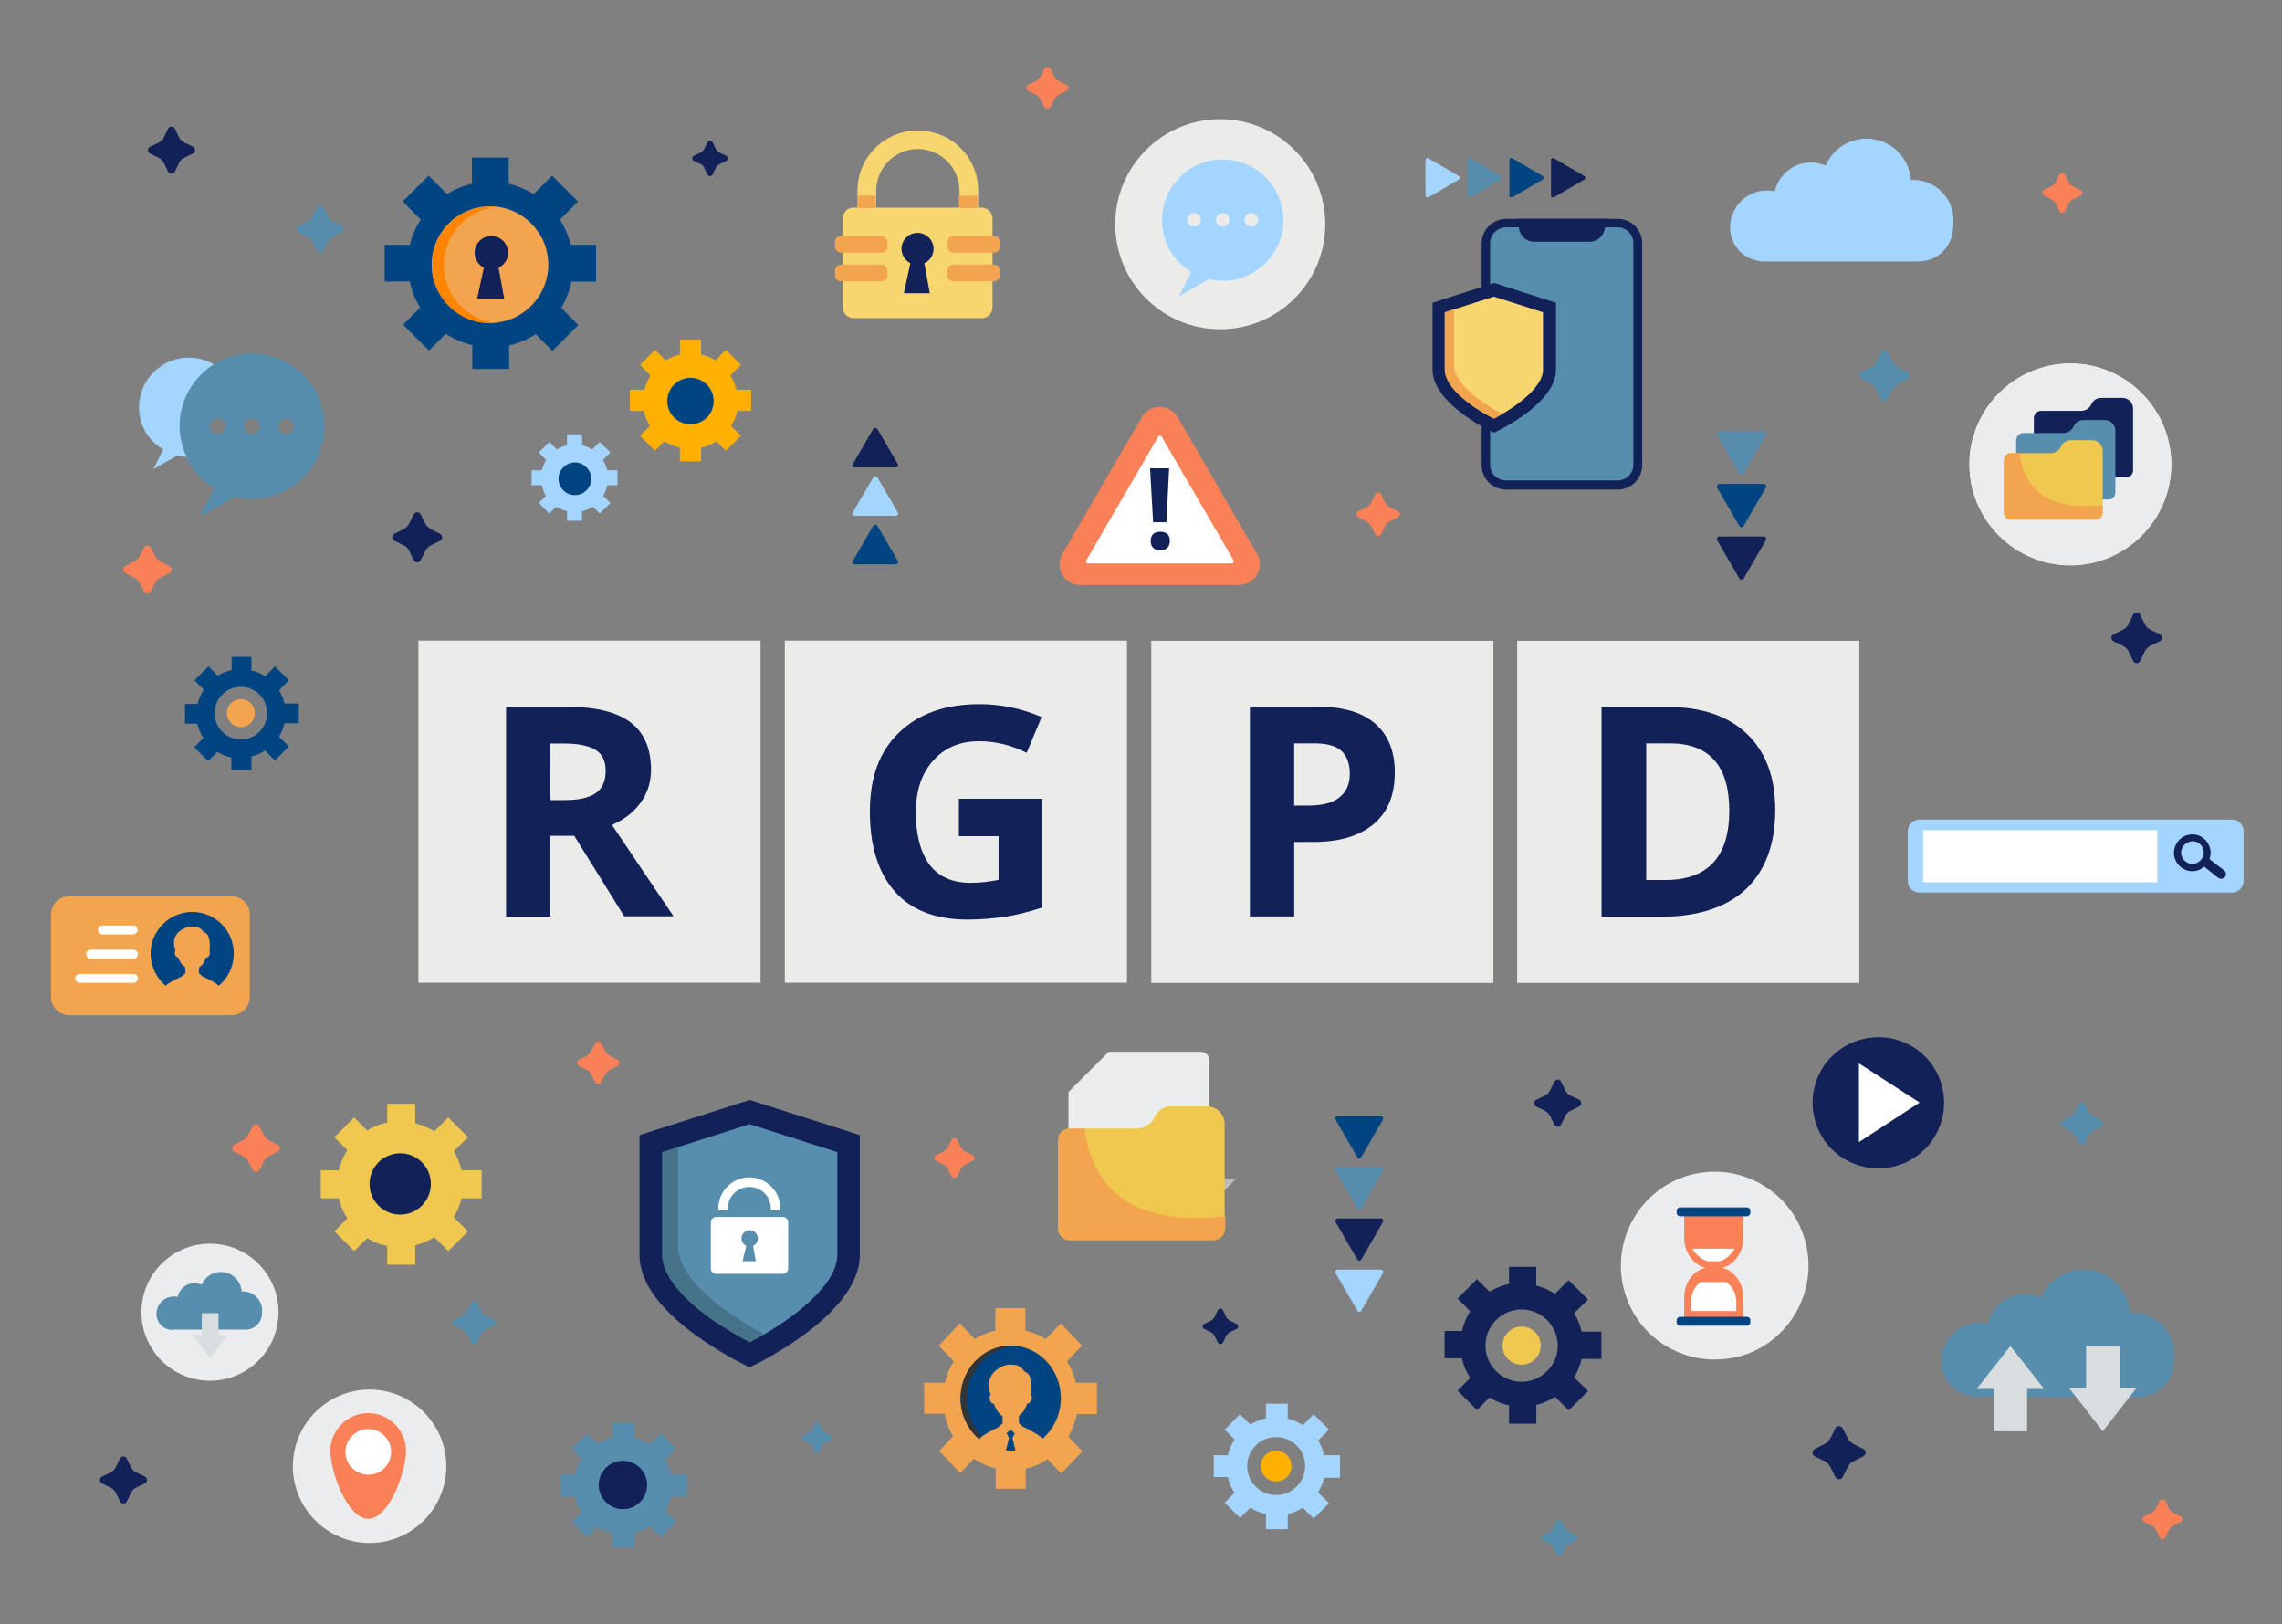 <?xml version="1.0" encoding="UTF-8"?>
<svg id="Calque_1" data-name="Calque 1" xmlns="http://www.w3.org/2000/svg" viewBox="0 0 1431.01 1018.52">
  <rect x="0" y="0" width="1431.01" height="1018.52" fill="#808080" stroke="none"/>
  <defs>
    <style>
      .cls-1 {
        isolation: isolate;
        opacity: .2;
      }

      .cls-1, .cls-2, .cls-3, .cls-4, .cls-5, .cls-6, .cls-7, .cls-8, .cls-9, .cls-10, .cls-11, .cls-12, .cls-13, .cls-14, .cls-15, .cls-16, .cls-17 {
        stroke-width: 0px;
      }

      .cls-2 {
        fill: #f98057;
      }

      .cls-3 {
        fill: #f8d66f;
      }

      .cls-4 {
        fill: #588ead;
      }

      .cls-5 {
        fill: #122259;
      }

      .cls-6 {
        fill: #d8dde0;
      }

      .cls-7 {
        fill: #bcbcbc;
      }

      .cls-8 {
        fill: #a4d5ff;
      }

      .cls-9 {
        fill: #333435;
      }

      .cls-10 {
        fill: #ff8500;
      }

      .cls-11 {
        fill: #f2a54e;
      }

      .cls-12 {
        fill: #ffb000;
      }

      .cls-13 {
        fill: #fff;
      }

      .cls-14 {
        fill: #ebeced;
      }

      .cls-15 {
        fill: #ebebe9;
      }

      .cls-16 {
        fill: #f1c84f;
      }

      .cls-17 {
        fill: #004582;
      }
    </style>
  </defs>
  <g>
    <path class="cls-5" d="M1215.72,707.81c-8.98,20.95-33.35,30.36-54.31,21.38-20.95-8.98-30.36-33.35-21.38-54.09,8.98-20.74,33.35-30.36,54.31-21.38,20.95,8.98,30.36,33.35,21.38,54.09h0Z"/>
    <polygon class="cls-13" points="1165.69 666.76 1165.69 716.15 1203.75 691.35 1165.69 666.76"/>
  </g>
  <g>
    <path class="cls-8" d="M1203.6,513.89h196.06c4.06,0,7.27,3.21,7.27,7.27v31.22c0,4.06-3.21,7.27-7.27,7.27h-196.06c-4.06,0-7.27-3.21-7.27-7.27v-31.22c0-4.06,3.42-7.27,7.27-7.27Z"/>
    <rect class="cls-13" x="1205.95" y="520.52" width="146.88" height="32.71"/>
    <path class="cls-5" d="M1394.95,545.96l-9.41-7.27c.64-1.71.86-3.63.64-5.35-.86-6.2-6.41-10.9-12.83-10.05s-10.69,6.63-10.05,12.83c.86,6.2,6.41,10.9,12.83,10.05,2.35-.21,4.49-1.28,5.99-2.78l8.98,7.06c1.28.86,2.99.64,4.06-.43,1.07-1.28.86-3.21-.21-4.06ZM1375.71,541.68c-3.85.43-7.48-2.35-7.91-6.2s2.35-7.27,6.2-7.91c3.85-.64,7.48,2.35,7.91,6.2s-2.35,7.27-6.2,7.91Z"/>
  </g>
  <g>
    <g>
      <path class="cls-5" d="M536.06,293.1h25.66c1.07,0,1.92-1.29,1.28-2.14l-12.83-22.02c-.64-.86-1.92-.85-2.57,0l-12.82,22.03c-.64.86,0,2.14,1.28,2.14h0Z"/>
      <path class="cls-8" d="M536.07,323.46h25.66c1.07,0,1.92-1.29,1.28-2.14l-12.83-22.02c-.64-.86-1.92-.85-2.57,0l-12.82,22.03c-.64,1.07,0,2.14,1.28,2.14h0Z"/>
      <path class="cls-17" d="M536.07,353.82h25.66c1.07,0,1.92-1.29,1.28-2.14l-12.83-22.02c-.64-.86-1.92-.85-2.57,0l-12.82,22.03c-.64,1.07,0,2.14,1.28,2.14h0Z"/>
    </g>
    <g>
      <path class="cls-5" d="M1078.28,336.37h27.79c1.28,0,1.92,1.28,1.28,2.34l-13.89,23.95c-.64,1.07-2.14,1.07-2.78,0l-13.9-23.94c-.43-.86.21-2.35,1.5-2.35Z"/>
      <path class="cls-17" d="M1078.27,303.44h27.79c1.28,0,1.92,1.28,1.28,2.34l-13.89,23.95c-.64,1.07-2.14,1.07-2.78,0l-13.9-23.94c-.43-.86.21-2.35,1.5-2.35Z"/>
      <path class="cls-4" d="M1078.26,270.52h27.79c1.28,0,1.92,1.28,1.28,2.34l-13.89,23.95c-.64,1.07-2.14,1.07-2.78,0l-13.9-23.94c-.43-.86.21-2.35,1.5-2.35Z"/>
    </g>
    <g>
      <path class="cls-8" d="M838.72,796.11h27.15c1.28,0,1.92,1.28,1.28,2.34l-13.46,23.31c-.64,1.07-2.14,1.07-2.57,0l-13.48-23.3c-.86-.86,0-2.35,1.07-2.35h0Z"/>
      <path class="cls-5" d="M838.71,764.04h27.15c1.28,0,1.92,1.28,1.28,2.34l-13.46,23.31c-.64,1.07-2.14,1.07-2.57,0l-13.48-23.3c-.86-1.07,0-2.35,1.07-2.35h0Z"/>
      <path class="cls-4" d="M838.7,731.97h27.15c1.28,0,1.92,1.28,1.28,2.34l-13.46,23.31c-.64,1.07-2.14,1.07-2.57,0l-13.48-23.3c-.86-1.07,0-2.35,1.07-2.35h0Z"/>
      <path class="cls-17" d="M838.69,699.9h27.15c1.28,0,1.92,1.28,1.28,2.34l-13.46,23.31c-.64,1.07-2.14,1.07-2.57,0l-13.48-23.3c-.86-1.07,0-2.35,1.07-2.35h0Z"/>
    </g>
    <g>
      <path class="cls-5" d="M972.6,100.36v22.24c0,1.07,1.08,1.5,1.93,1.07l19.03-11.12c.86-.43.85-1.71,0-2.14l-19.03-11.11c-.86-.64-1.92,0-1.92,1.07Z"/>
      <path class="cls-17" d="M946.51,100.36v22.24c0,1.07,1.08,1.5,1.93,1.07l19.03-11.12c.86-.43.85-1.71,0-2.14l-19.03-11.11c-.86-.64-1.92,0-1.92,1.07Z"/>
      <path class="cls-4" d="M920.22,100.37v22.24c0,1.07,1.08,1.5,1.93,1.07l19.03-11.12c.86-.43.85-1.71,0-2.14l-19.03-11.11c-.86-.64-1.92,0-1.92,1.07Z"/>
      <path class="cls-8" d="M893.92,100.38v22.24c0,1.07,1.08,1.5,1.93,1.07l19.03-11.12c.86-.43.85-1.71,0-2.14l-19.03-11.11c-.86-.64-1.92,0-1.92,1.07Z"/>
    </g>
  </g>
  <g>
    <path class="cls-4" d="M1239.72,875.64c-12.19,0-22.24-9.83-22.24-22.02v-.21c0-13.26,10.69-23.95,23.95-23.95,1.71,0,3.42.21,5.13.64,2.35-10.69,11.97-18.6,23.52-18.6,3.42,0,6.84.64,9.84,2.14,4.49-10.26,14.75-17.53,26.73-17.53,15.39,0,27.79,11.76,28.86,26.94h1.71c14.54,0,26.3,11.76,26.3,26.3,0,1.71-.21,4.06-.43,6.84-1.07,11.33-10.69,19.88-22.24,19.88l-101.13-.43h0Z"/>
    <polygon class="cls-6" points="1308.13 870.3 1308.13 844 1329.09 844 1329.09 870.3 1339.78 870.3 1318.61 897.45 1297.44 870.3 1308.13 870.3"/>
    <polygon class="cls-6" points="1271.15 870.94 1271.15 897.45 1250.19 897.45 1250.19 870.94 1239.5 870.94 1260.67 844 1281.84 870.94 1271.15 870.94"/>
  </g>
  <g>
    <path class="cls-11" d="M43.53,636.58h101.56c6.41,0,11.55-5.13,11.55-11.55v-51.53c0-6.41-5.13-11.55-11.55-11.55H43.53c-6.41,0-11.55,5.13-11.55,11.55v51.53c0,6.41,5.13,11.55,11.55,11.55Z"/>
    <g>
      <path class="cls-13" d="M64.27,585.91h19.24c1.5,0,2.78-1.28,2.78-2.78h0c0-1.5-1.28-2.78-2.78-2.78h-19.24c-1.5,0-2.78,1.28-2.78,2.78h0c.21,1.5,1.5,2.78,2.78,2.78Z"/>
      <path class="cls-13" d="M56.79,601.09h26.94c1.5,0,2.78-1.28,2.78-2.78h0c0-1.5-1.28-2.78-2.78-2.78h-26.94c-1.5,0-2.78,1.28-2.78,2.78h0c0,1.5,1.28,2.78,2.78,2.78Z"/>
      <path class="cls-13" d="M49.95,616.27h33.78c1.5,0,2.78-1.28,2.78-2.78h0c0-1.5-1.28-2.78-2.78-2.78h-33.78c-1.5,0-2.78,1.28-2.78,2.78h0c0,1.5,1.28,2.78,2.78,2.78Z"/>
    </g>
    <path class="cls-17" d="M94.42,597.89c0,8.12,3.85,15.61,9.62,20.31.21-.21.21-.43.43-.64,1.28-1.5,9.62-5.35,9.62-5.35h0l2.14-1.92v-3.63c-2.14-1.5-3.63-3.63-4.28-6.2h0c-.86,0-2.35-.86-2.35-3.21,0-.43.21-1.07.43-1.28-3.85-10.69,5.35-14.32,8.98-14.97,1.28-.21,2.99,0,4.28.21,3.21.86,4.7,3.42,4.7,3.42,4.28.86,3.63,9.62,3.42,11.55.21.21.21.64.21,1.07,0,2.35-1.5,3.21-2.35,3.21h-.21c-.64,2.57-2.14,4.7-4.28,6.2v3.63s2.14,1.92,2.14,1.92h0c.43.21,8.34,3.85,9.62,5.35.21.21.21.43.43.64,5.99-4.7,9.62-12.19,9.62-20.31,0-14.54-11.76-26.08-26.08-26.08-14.32,0-26.08,11.76-26.08,26.08h0Z"/>
  </g>
  <path class="cls-5" d="M401.05,711.74v75.26c0,21.59,21.17,40.84,40.2,53.66,14.97,10.26,28.22,16.46,28.86,16.68h0s69.06-31.86,69.06-70.34v-75.26s-69.06-22.02-69.06-22.02l-69.06,22.02h0Z"/>
  <path class="cls-4" d="M470.11,841.74c18.39-9.41,54.95-32.93,54.95-54.95v-64.36s-54.95-17.53-54.95-17.53l-54.95,17.53v64.36c0,12.4,11.97,27.58,33.57,42.33,8.55,5.56,16.46,10.05,21.38,12.61h0Z"/>
  <path class="cls-1" d="M425.21,719.23v62.64c0,12.4,11.97,27.58,33.57,42.33,8.12,5.56,15.61,9.84,20.53,12.4-3.42,2.14-6.63,3.85-9.41,5.35-4.92-2.57-12.83-6.84-21.38-12.61-21.59-14.75-33.57-29.93-33.57-42.33v-64.36s10.26-3.42,10.26-3.42h0Z"/>
  <g>
    <path class="cls-8" d="M793.86,958.83h13.68s0-9.41,0-9.41c3.42-.86,6.41-2.14,9.41-4.06l6.84,6.84,9.62-9.62-6.84-6.84c1.71-2.78,2.99-5.99,3.85-9.19h9.84s0-14.11,0-14.11h-9.84c-.86-3.2-2.14-6.41-3.85-9.19l6.84-6.84-9.62-9.62-6.84,6.84c-2.78-1.92-5.99-3.21-9.41-4.06v-9.41s-13.69,0-13.69,0v9.19c-3.42.64-6.84,2.14-9.83,3.85l-6.42-6.41-9.62,9.62,6.2,6.2c-1.92,2.99-3.42,6.41-4.27,9.84h-8.77s0,13.69,0,13.69h8.77c.86,3.63,2.14,6.84,4.28,9.83l-6.2,6.2,9.62,9.62,6.41-6.42c2.99,1.92,6.2,3.21,9.84,3.85v9.62h0ZM782.09,919.27c0-10.05,8.12-18.18,18.17-18.18,10.05,0,18.18,8.12,18.18,18.17,0,10.05-8.12,18.18-18.17,18.18-10.05,0-18.18-8.12-18.18-18.17Z"/>
    <path class="cls-12" d="M790.64,919.27c0-5.35,4.27-9.62,9.62-9.62s9.62,4.27,9.62,9.62c0,5.35-4.27,9.62-9.62,9.62s-9.62-4.27-9.62-9.62Z"/>
  </g>
  <g>
    <g>
      <path class="cls-3" d="M615.77,130.19h-80.6c-3.63,0-6.63,2.99-6.63,6.63v56.02c0,3.63,2.99,6.63,6.63,6.63h80.6c3.63,0,6.63-2.99,6.63-6.63v-56.02c-.21-3.63-2.99-6.63-6.63-6.63Z"/>
      <path class="cls-5" d="M565.31,156.06c0-5.56,4.49-10.05,10.05-10.05,5.56,0,10.05,4.49,10.05,10.05,0,4.06-2.35,7.48-5.77,8.98l3.42,18.81h-16.25s4.06-18.81,4.06-18.81c-3.21-1.71-5.56-5.13-5.56-8.98h0Z"/>
      <g>
        <path class="cls-11" d="M552.7,147.93h-25.23c-2.14,0-3.85,1.71-3.85,3.85v2.78c0,2.14,1.71,3.85,3.85,3.85h25.23c2.14,0,3.85-1.71,3.85-3.85v-2.78c-.21-2.14-1.71-3.85-3.85-3.85Z"/>
        <path class="cls-11" d="M552.7,165.89h-25.23c-2.14,0-3.85,1.71-3.85,3.85v2.78c0,2.14,1.71,3.85,3.85,3.85h25.23c2.14,0,3.85-1.71,3.85-3.85v-2.78c-.21-2.14-1.71-3.85-3.85-3.85Z"/>
        <path class="cls-11" d="M623.25,147.93h-25.23c-2.14,0-3.85,1.71-3.85,3.85v2.78c0,2.14,1.71,3.85,3.85,3.85h25.23c2.14,0,3.85-1.71,3.85-3.85v-2.78c0-2.14-1.71-3.85-3.85-3.85Z"/>
        <path class="cls-11" d="M623.25,165.89h-25.23c-2.14,0-3.85,1.71-3.85,3.85v2.78c0,2.14,1.71,3.85,3.85,3.85h25.23c2.14,0,3.85-1.71,3.85-3.85v-2.78c0-2.14-1.71-3.85-3.85-3.85Z"/>
      </g>
    </g>
    <path class="cls-3" d="M537.73,119.5v10.69h11.76v-10.69c0-14.32,11.76-26.08,26.08-26.08,14.32,0,26.08,11.76,26.08,26.08v10.69h11.76v-10.69c0-20.95-16.89-37.63-37.84-37.63-20.95,0-37.84,16.68-37.84,37.63h0Z"/>
    <rect class="cls-11" x="601.23" y="122.7" width="11.76" height="7.7"/>
    <rect class="cls-11" x="537.52" y="122.7" width="11.76" height="7.7"/>
  </g>
  <g>
    <path class="cls-17" d="M145.27,482.85h12.4s0-8.56,0-8.56c2.99-.86,5.99-1.93,8.55-3.64l6.2,6.2,8.76-8.77-6.2-6.2c1.5-2.57,2.78-5.35,3.42-8.34h8.98s0-12.4,0-12.4h-8.98c-.64-2.99-1.93-5.77-3.42-8.34l6.2-6.2-8.77-8.76-6.2,6.2c-2.57-1.71-5.35-2.99-8.55-3.63v-8.55s-12.4,0-12.4,0v8.34c-3.2.64-6.2,1.93-8.76,3.42l-5.77-5.77-8.76,8.77,5.77,5.77c-1.71,2.78-2.99,5.77-3.85,8.98h-7.91s0,12.4,0,12.4h7.7c.64,3.2,2.14,6.2,3.85,8.98l-5.77,5.77,8.77,8.76,5.77-5.77c2.78,1.71,5.77,2.78,8.77,3.42v7.91s.22,0,.22,0ZM134.57,447.14c0-8.98,7.27-16.46,16.46-16.47s16.46,7.27,16.47,16.46-7.27,16.46-16.46,16.47-16.46-7.27-16.47-16.46Z"/>
    <path class="cls-11" d="M142.27,447.14c0-4.7,3.85-8.77,8.76-8.77s8.77,3.85,8.77,8.76-3.85,8.77-8.76,8.77-8.77-3.85-8.77-8.76Z"/>
  </g>
  <g>
    <path class="cls-5" d="M946.26,794.37h17.1s0,11.75,0,11.75c4.28,1.07,8.13,2.78,11.76,5.13l8.55-8.55,12.19,12.18-8.76,8.55c2.14,3.42,3.85,7.48,4.71,11.54h12.4s0,17.1,0,17.1h-12.4c-.85,4.07-2.56,8.13-4.7,11.55l8.77,8.55-12.18,12.19-8.55-8.55c-3.63,2.35-7.48,4.06-11.76,5.13v11.76s-17.1,0-17.1,0v-11.55c-4.49-.85-8.56-2.56-12.19-4.91l-7.91,7.91-12.19-12.18,7.91-7.91c-2.35-3.85-4.28-7.91-5.13-12.4h-10.9s0-17.1,0-17.1h10.9c1.07-4.49,2.78-8.56,5.13-12.4l-7.91-7.91,12.18-12.19,7.91,7.91c3.63-2.35,7.91-3.85,12.19-4.92v-10.69s0,0,0,0ZM931.52,843.76c0,12.61,10.27,22.66,22.67,22.66,12.4,0,22.66-10.27,22.66-22.67,0-12.4-10.27-22.66-22.67-22.66s-22.66,10.05-22.66,22.67Z"/>
    <circle class="cls-16" cx="954.19" cy="843.76" r="11.97"/>
  </g>
  <g>
    <path class="cls-4" d="M384.43,970.47h13.68s0-9.41,0-9.41c3.42-.86,6.63-2.14,9.41-4.06l6.84,6.84,9.62-9.62-6.84-6.84c1.71-2.78,2.99-5.99,3.85-9.19h9.84s0-13.69,0-13.69h-9.84c-.86-3.2-2.14-6.41-3.85-9.19l6.84-6.84-9.62-9.62-6.84,6.84c-2.78-1.92-5.99-3.21-9.41-4.06v-9.41s-13.69,0-13.69,0v9.19c-3.42.64-6.84,2.14-9.83,3.85l-6.42-6.41-9.62,9.62,6.2,6.2c-1.92,2.99-3.42,6.41-4.27,9.84h-8.77s0,13.69,0,13.69h8.77c.86,3.63,2.14,6.84,4.28,9.83l-6.2,6.2,9.62,9.62,6.41-6.42c2.99,1.92,6.2,3.21,9.84,3.85v9.19h0Z"/>
    <circle class="cls-5" cx="390.62" cy="931.13" r="15.18"/>
  </g>
  <g>
    <path class="cls-16" d="M242.85,793.05h17.53s0-12.19,0-12.19c4.28-1.07,8.34-2.78,11.97-5.13l8.77,8.76,12.4-12.4-8.98-8.76c2.14-3.64,3.85-7.7,4.91-11.97h12.61s0-17.54,0-17.54h-12.61c-1.07-4.27-2.57-8.33-4.92-11.97l8.98-8.77-12.4-12.4-8.76,8.77c-3.64-2.35-7.7-4.06-11.97-5.13v-12.19s-17.54,0-17.54,0v11.76c-4.49.86-8.76,2.57-12.61,4.92l-8.13-8.12-12.4,12.4,8.13,8.12c-2.56,3.85-4.27,8.13-5.34,12.62h-11.33s0,17.53,0,17.53h11.33c1.07,4.49,2.78,8.76,5.35,12.61l-8.12,8.13,12.4,12.4,8.12-8.13c3.85,2.35,8.13,4.06,12.62,4.91v11.76h0Z"/>
    <circle class="cls-5" cx="250.96" cy="742.38" r="19.24"/>
  </g>
  <g>
    <g>
      <path class="cls-12" d="M394.93,257.65v-13.26s9.19,0,9.19,0c.86-3.21,2.14-6.41,3.85-8.98l-6.63-6.63,9.41-9.41,6.63,6.63c2.78-1.71,5.77-2.99,8.98-3.63v-9.41s13.26,0,13.26,0v9.41c3.21.64,6.2,1.92,8.98,3.63l6.63-6.63,9.41,9.41-6.63,6.63c1.71,2.78,2.99,5.77,3.85,8.98h9.19s0,13.26,0,13.26h-8.77c-.64,3.42-1.92,6.63-3.85,9.41l6.2,6.2-9.41,9.41-5.99-5.99c-2.78,1.92-5.99,3.21-9.62,4.06v8.55s-13.26,0-13.26,0v-8.55c-3.42-.86-6.63-2.14-9.62-4.06l-5.99,5.99-9.41-9.41,6.2-6.2c-1.71-2.78-2.99-5.99-3.85-9.41h-8.77Z"/>
      <path class="cls-17" d="M432.99,265.99c8.12,0,14.54-6.41,14.54-14.54,0-8.12-6.63-14.54-14.54-14.54s-14.54,6.41-14.54,14.54,6.41,14.54,14.54,14.54Z"/>
    </g>
    <g>
      <path class="cls-8" d="M333.36,304.26v-9.41s6.41,0,6.41,0c.64-2.35,1.5-4.49,2.78-6.41l-4.7-4.7,6.63-6.63,4.7,4.7c1.92-1.28,4.06-2.14,6.41-2.57v-6.84s9.41,0,9.41,0v6.84c2.35.43,4.49,1.5,6.41,2.57l4.7-4.7,6.63,6.63-4.7,4.7c1.28,1.92,2.14,4.06,2.78,6.41h6.41s0,9.41,0,9.41h-6.41c-.43,2.35-1.5,4.7-2.57,6.63l4.49,4.49-6.63,6.63-4.28-4.28c-2.14,1.28-4.28,2.35-6.84,2.78v5.99s-9.41,0-9.41,0v-5.99c-2.57-.64-4.7-1.5-6.84-2.78l-4.28,4.28-6.63-6.63,4.49-4.49c-1.28-2.14-2.14-4.28-2.57-6.63h-6.41Z"/>
      <path class="cls-17" d="M360.51,310.46c5.77,0,10.26-4.7,10.26-10.26,0-5.56-4.7-10.26-10.26-10.26-5.56,0-10.26,4.7-10.26,10.26s4.49,10.26,10.26,10.26Z"/>
    </g>
    <g>
      <path class="cls-17" d="M241.21,176.62v-23.09s15.82,0,15.82,0c1.28-5.56,3.63-10.9,6.84-15.82l-11.33-11.33,16.25-16.25,11.55,11.55c4.7-2.99,9.84-5.13,15.61-6.41v-16.46s23.09,0,23.09,0v16.46c5.56,1.28,10.69,3.42,15.61,6.41l11.55-11.55,16.25,16.25-11.33,11.33c2.99,4.7,5.35,10.05,6.84,15.82h15.82s0,23.09,0,23.09h-15.39c-1.28,5.99-3.42,11.33-6.41,16.46l10.69,10.69-16.25,16.25-10.48-10.48c-4.92,3.21-10.48,5.56-16.68,7.06v14.75s-23.09,0-23.09,0v-14.97c-5.99-1.28-11.55-3.85-16.68-7.06l-10.48,10.48-16.25-16.25,10.69-10.69c-2.99-4.92-5.35-10.48-6.41-16.46l-15.82.21h0Z"/>
      <circle class="cls-11" cx="307.27" cy="165.93" r="36.56"/>
      <path class="cls-10" d="M307.49,129.58c1.28,0,2.57,0,3.63.21-18.39,1.92-32.71,17.32-32.71,36.35,0,19.03,14.32,34.42,32.71,36.35-1.28.21-2.35.21-3.63.21-20.1,0-36.56-16.25-36.56-36.35,0-20.1,16.25-36.77,36.56-36.77h0Z"/>
      <path class="cls-5" d="M297.65,158.45c0-5.77,4.7-10.48,10.48-10.48s10.48,4.7,10.48,10.48c0,4.28-2.35,7.7-5.99,9.41l3.63,19.67h-17.1s4.28-19.67,4.28-19.67c-3.42-1.71-5.77-5.35-5.77-9.41h0Z"/>
    </g>
  </g>
  <g>
    <path class="cls-4" d="M134.42,306.13c-13.26-7.91-22.02-22.45-22.02-38.91,0-25.02,20.31-45.54,45.54-45.54,25.23,0,45.54,20.31,45.54,45.54,0,25.23-20.31,45.54-45.54,45.54-3.63,0-7.06-.43-10.48-1.28l-22.24,12.61,9.19-17.96h0ZM136.56,262.3c-2.78,0-4.92,2.14-4.92,4.92s2.35,4.92,4.92,4.92,4.92-2.14,4.92-4.92-2.14-4.92-4.92-4.92ZM157.94,262.3c-2.78,0-4.92,2.14-4.92,4.92s2.35,4.92,4.92,4.92,4.92-2.14,4.92-4.92-2.14-4.92-4.92-4.92ZM179.32,272.14c2.78,0,4.92-2.14,4.92-4.92s-2.35-4.92-4.92-4.92-4.92,2.14-4.92,4.92,2.35,4.92,4.92,4.92Z"/>
    <path class="cls-8" d="M87.17,255.46c0-17.1,13.9-31.22,31.22-31.22,5.77,0,11.12,1.5,15.61,4.28-12.83,8.12-21.38,22.24-21.38,38.48,0,7.06,1.5,13.47,4.49,19.46-1.92,0-3.85-.43-5.77-.86l-15.18,8.55,6.2-12.4c-9.19-5.13-15.18-14.97-15.18-26.3h0Z"/>
  </g>
  <path class="cls-2" d="M594.54,733.1l2.14,4.49c.86,1.5,2.78,1.5,3.63,0l2.14-4.49c.64-1.28,1.71-2.35,2.99-2.99l4.49-2.14c1.5-.64,1.5-2.78,0-3.63l-4.49-2.14c-1.28-.64-2.35-1.71-2.99-2.99l-2.14-4.49c-.64-1.5-2.78-1.5-3.63,0l-2.14,4.49c-.64,1.28-1.71,2.35-2.99,2.99l-4.49,2.14c-1.5.64-1.5,2.78,0,3.63l4.49,2.14c1.28.85,2.35,1.92,2.99,2.99Z"/>
  <path class="cls-2" d="M652.52,62.38l2.35,4.7c.86,1.5,2.99,1.5,3.85,0l2.35-4.7c.64-1.28,1.71-2.35,2.99-2.99l4.7-2.35c1.5-.86,1.5-2.99,0-3.85l-4.7-2.35c-1.28-.64-2.35-1.71-2.99-2.99l-2.35-4.7c-.86-1.5-2.99-1.5-3.85,0l-2.35,4.7c-.64,1.28-1.71,2.35-2.99,2.99l-4.7,2.35c-1.5.86-1.5,2.99,0,3.85l4.7,2.35c1.28.64,2.35,1.71,2.99,2.99Z"/>
  <path class="cls-5" d="M1147.91,920.04l2.99,5.99c1.07,1.92,3.85,1.92,4.7,0l2.99-5.99c.85-1.71,2.14-2.99,3.85-3.85l5.99-2.99c1.92-1.07,1.92-3.85,0-4.7l-5.99-2.99c-1.71-.85-2.99-2.14-3.85-3.85l-2.99-5.99c-1.07-1.92-3.85-1.92-4.7,0l-2.99,5.99c-.85,1.71-2.14,2.99-3.85,3.85l-5.99,2.99c-1.92,1.07-1.92,3.85,0,4.7l5.99,2.99c1.71.64,2.99,2.14,3.85,3.85Z"/>
  <path class="cls-5" d="M972.11,699.86l2.57,5.34c.86,1.71,3.42,1.71,4.28,0l2.56-5.35c.85-1.5,1.92-2.78,3.42-3.42l5.34-2.57c1.71-.86,1.71-3.42,0-4.28l-5.35-2.56c-1.5-.85-2.78-1.92-3.42-3.42l-2.57-5.34c-.86-1.71-3.42-1.71-4.28,0l-2.56,5.35c-.85,1.5-1.92,2.78-3.42,3.42l-5.34,2.57c-1.71.86-1.71,3.42,0,4.28l5.35,2.56c1.28.64,2.57,1.92,3.42,3.42Z"/>
  <path class="cls-4" d="M1176.6,244.41l2.78,5.77c.86,1.92,3.64,1.92,4.49,0l2.78-5.77c.85-1.71,2.14-2.99,3.63-3.64l5.77-2.78c1.92-.86,1.92-3.64,0-4.49l-5.56-3.21c-1.71-.85-2.99-2.14-3.64-3.63l-2.78-5.77c-.86-1.92-3.64-1.92-4.49,0l-2.78,5.77c-.85,1.71-2.14,2.99-3.63,3.64l-5.77,2.78c-1.92.86-1.92,3.64,0,4.49l5.77,2.78c1.28,1.07,2.57,2.35,3.42,4.06Z"/>
  <path class="cls-2" d="M859.98,330.01l2.35,4.92c.86,1.71,2.99,1.71,3.85,0l2.35-4.92c.64-1.28,1.71-2.35,3.21-3.21l4.92-2.35c1.71-.86,1.71-2.99,0-3.85l-4.92-2.35c-1.28-.64-2.35-1.71-3.21-3.21l-2.35-4.92c-.86-1.71-2.99-1.71-3.85,0l-2.35,4.92c-.64,1.28-1.71,2.35-3.21,3.21l-4.92,2.35c-1.71.86-1.71,2.99,0,3.85l4.92,2.35c1.28.85,2.35,1.92,3.21,3.21Z"/>
  <path class="cls-2" d="M155.6,728.29l2.78,5.34c.86,1.71,3.42,1.71,4.28,0l2.78-5.35c.85-1.5,1.92-2.78,3.42-3.42l5.34-2.78c1.71-.86,1.71-3.42,0-4.28l-5.35-2.78c-1.5-.85-2.78-1.92-3.42-3.42l-2.78-5.34c-.86-1.71-3.42-1.71-4.28,0l-2.78,5.35c-.85,1.5-1.92,2.78-3.42,3.42l-5.34,2.78c-1.71.86-1.71,3.42,0,4.28l5.35,2.78c1.5.64,2.78,1.92,3.42,3.42Z"/>
  <path class="cls-4" d="M1301.16,711.97l2.35,4.7c.86,1.5,2.99,1.5,3.85,0l2.35-4.7c.64-1.28,1.71-2.35,3.21-3.21l4.7-2.35c1.5-.86,1.5-2.99,0-3.85l-4.7-2.35c-1.28-.64-2.57-1.71-3.21-3.21l-2.35-4.7c-.86-1.5-2.99-1.5-3.85,0l-2.35,4.7c-.64,1.28-1.71,2.35-3.21,3.21l-4.7,2.35c-1.5.86-1.5,2.99,0,3.85l4.7,2.35c1.28.85,2.57,1.92,3.21,3.21Z"/>
  <path class="cls-4" d="M196.07,151.65l2.57,5.34c.86,1.71,3.42,1.71,4.28,0l2.56-5.35c.64-1.5,1.92-2.78,3.42-3.42l5.34-2.57c1.71-.86,1.71-3.42,0-4.28l-5.35-2.56c-1.5-.64-2.78-1.92-3.42-3.42l-2.57-5.34c-.86-1.71-3.42-1.71-4.28,0l-2.56,5.35c-.64,1.5-1.92,2.78-3.42,3.42l-5.34,2.57c-1.71.86-1.71,3.42,0,4.28l5.35,2.56c1.5.64,2.78,1.92,3.42,3.42Z"/>
  <path class="cls-5" d="M441.72,105.41l1.93,4.06c.64,1.28,2.57,1.28,3.21,0l1.92-4.06c.64-1.07,1.5-2.14,2.57-2.57l4.06-1.93c1.28-.64,1.28-2.57,0-3.21l-4.06-1.92c-1.07-.64-2.14-1.5-2.57-2.57l-1.93-4.06c-.64-1.28-2.57-1.28-3.21,0l-1.92,4.06c-.64,1.07-1.5,2.14-2.57,2.57l-4.06,1.93c-1.28.64-1.28,2.57,0,3.21l4.06,1.92c1.07.43,2.14,1.28,2.57,2.57Z"/>
  <path class="cls-4" d="M509.27,906.94l1.71,3.42c.64,1.07,2.14,1.07,2.78,0l1.71-3.42c.43-1.07,1.28-1.92,2.35-2.35l3.42-1.71c1.07-.64,1.07-2.14,0-2.78l-3.42-1.71c-1.07-.43-1.92-1.28-2.35-2.35l-1.71-3.42c-.64-1.07-2.14-1.07-2.78,0l-1.71,3.42c-.43,1.07-1.28,1.92-2.35,2.35l-3.42,1.71c-1.07.64-1.07,2.14,0,2.78l3.42,1.71c1.07.64,1.92,1.5,2.35,2.35Z"/>
  <path class="cls-5" d="M761.76,837.82l1.93,4.06c.64,1.28,2.57,1.28,3.21,0l1.92-4.06c.64-1.07,1.5-2.14,2.57-2.57l4.06-1.93c1.28-.64,1.28-2.57,0-3.21l-4.06-1.92c-1.07-.64-2.14-1.5-2.57-2.57l-1.93-4.06c-.64-1.28-2.57-1.28-3.21,0l-1.92,4.06c-.64,1.07-1.5,2.14-2.57,2.57l-4.06,1.93c-1.28.64-1.28,2.57,0,3.21l4.06,1.92c1.07.64,1.92,1.5,2.57,2.57Z"/>
  <path class="cls-4" d="M293.1,836.87l2.35,4.92c.86,1.71,3.21,1.71,3.85,0l2.35-4.92c.64-1.28,1.71-2.57,3.21-3.21l4.92-2.35c1.71-.86,1.71-3.21,0-3.85l-4.92-2.35c-1.28-.64-2.57-1.71-3.21-3.21l-2.35-4.92c-.86-1.71-3.21-1.71-3.85,0l-2.35,4.92c-.64,1.28-1.71,2.57-3.21,3.21l-4.92,2.35c-1.71.86-1.71,3.21,0,3.85l4.92,2.35c1.5.85,2.57,1.92,3.21,3.21Z"/>
  <path class="cls-4" d="M974.1,970.54l2.14,4.06c.64,1.28,2.57,1.28,3.21,0l2.14-4.06c.64-1.07,1.5-2.14,2.56-2.57l4.06-2.14c1.28-.64,1.28-2.57,0-3.21l-4.06-2.14c-1.07-.64-2.14-1.5-2.57-2.57l-2.14-4.06c-.64-1.28-2.57-1.28-3.21,0l-2.14,4.06c-.64,1.07-1.5,2.14-2.56,2.57l-4.06,2.14c-1.28.64-1.28,2.57,0,3.21l4.06,2.14c1.07.43,2.14,1.28,2.57,2.57Z"/>
  <path class="cls-2" d="M370.88,673.93l2.35,4.7c.86,1.5,2.99,1.5,3.85,0l2.35-4.7c.64-1.28,1.71-2.35,3.21-3.21l4.7-2.35c1.5-.86,1.5-2.99,0-3.85l-4.7-2.35c-1.28-.64-2.35-1.71-3.21-3.21l-2.35-4.7c-.86-1.5-2.99-1.5-3.85,0l-2.35,4.7c-.64,1.28-1.71,2.35-3.21,3.21l-4.7,2.35c-1.5.86-1.5,2.99,0,3.85l4.7,2.35c1.5.64,2.57,1.71,3.21,3.21Z"/>
  <path class="cls-2" d="M87.52,365.48l2.78,5.34c.86,1.71,3.42,1.71,4.28,0l2.78-5.35c.85-1.5,1.92-2.78,3.63-3.42l5.34-2.78c1.71-.86,1.71-3.42,0-4.28l-5.35-2.78c-1.5-.85-2.78-1.92-3.64-3.42l-2.78-5.34c-.86-1.71-3.42-1.71-4.28,0l-2.78,5.35c-.85,1.5-1.92,2.78-3.63,3.42l-5.34,2.78c-1.71.86-1.71,3.42,0,4.28l5.35,2.78c1.71.85,2.99,1.92,3.64,3.42Z"/>
  <path class="cls-5" d="M1334.86,408.57l2.78,5.77c.86,1.92,3.64,1.92,4.49,0l2.78-5.77c.85-1.71,2.14-2.99,3.63-3.64l5.77-2.78c1.92-.86,1.92-3.64,0-4.49l-5.77-2.78c-1.71-.85-2.99-2.14-3.64-3.63l-2.78-5.77c-.86-1.92-3.64-1.92-4.49,0l-2.78,5.77c-.85,1.71-2.14,2.99-3.63,3.64l-5.77,2.78c-1.92.86-1.92,3.64,0,4.49l5.77,2.78c1.5.85,2.99,2.14,3.64,3.63Z"/>
  <path class="cls-5" d="M256.63,345.56l2.78,5.56c.86,1.92,3.64,1.92,4.49,0l2.78-5.56c.85-1.71,2.14-2.99,3.63-3.64l5.56-2.78c1.92-.86,1.92-3.64,0-4.49l-5.56-2.78c-1.5-.85-2.78-2.14-3.64-3.63l-2.78-5.56c-.86-1.92-3.64-1.92-4.49,0l-2.78,5.56c-.85,1.71-2.14,2.99-3.63,3.64l-5.56,2.78c-1.92.86-1.92,3.64,0,4.49l5.56,2.78c1.71.64,2.99,1.92,3.64,3.63Z"/>
  <g>
    <path class="cls-13" d="M449.16,763.06h41.69c1.92,0,3.42,1.5,3.42,3.42v28.86c0,1.92-1.5,3.42-3.42,3.42h-41.69c-1.92,0-3.42-1.5-3.42-3.42v-28.86c0-1.92,1.71-3.42,3.42-3.42ZM465.62,790.85h8.34s-1.71-9.62-1.71-9.62c1.71-.86,2.99-2.57,2.99-4.7,0-2.78-2.35-5.13-5.13-5.13-2.78,0-5.13,2.35-5.13,5.13,0,2.14,1.28,3.85,2.99,4.7l-2.35,9.62h0Z"/>
    <path class="cls-13" d="M483.36,758.99v-1.28c0-7.48-5.99-13.47-13.47-13.47s-13.47,5.99-13.47,13.47v1.28s-5.99,0-5.99,0v-1.28c0-10.69,8.77-19.46,19.46-19.46s19.46,8.77,19.46,19.46v1.28s-5.99,0-5.99,0Z"/>
  </g>
  <path class="cls-14" d="M695.25,659.53h57.94c2.78,0,5.13,2.35,5.13,5.13v64.36c0,2.78-2.35,5.13-5.13,5.13h-78.04c-2.78,0-5.13-2.35-5.13-5.13v-44.26s25.23-25.23,25.23-25.23Z"/>
  <path class="cls-7" d="M754.89,739.26c-2.78,0-5.13,2.35-5.13,5.13v20.1s25.23-25.24,25.23-25.24h-20.1Z"/>
  <g>
    <path class="cls-16" d="M670.66,707.64h42.12c4.92,0,9.41-2.99,11.33-7.27h0c1.71-4.06,5.77-6.63,10.05-6.63h22.66c6.2,0,11.12,4.92,11.12,11.12v65.64c0,3.85-3.21,7.06-7.06,7.06h-90.23c-3.85,0-7.06-3.21-7.06-7.06v-55.8c0-3.85,3.21-7.06,7.06-7.06h0Z"/>
    <path class="cls-11" d="M761.1,777.55h-90.23c-3.85,0-7.06-3.21-7.06-7.06v-55.8c0-3.85,3.21-7.06,7.06-7.06h9.41c2.14,21.59,15.39,63.71,88.09,54.95v8.12c-.21,3.63-3.42,6.84-7.27,6.84h0Z"/>
  </g>
  <path class="cls-8" d="M1106.34,163.93c-11.76,0-21.38-9.41-21.38-21.17v-.21c0-12.83,10.26-23.09,23.09-23.09,1.71,0,3.42.21,4.92.43,2.35-10.26,11.55-17.96,22.45-17.96,3.42,0,6.63.64,9.41,1.92,4.28-10.05,14.11-16.89,25.66-16.89,14.75,0,26.73,11.33,27.79,25.87h1.5c13.9,0,25.23,11.33,25.23,25.23,0,1.5-.21,3.85-.43,6.63-1.07,10.9-10.26,19.24-21.38,19.24h-96.85Z"/>
  <g>
    <g>
      <path class="cls-5" d="M1014.42,137.24h-69.91c-8.55,0-15.39,6.84-15.39,15.39v138.97c0,8.55,6.84,15.39,15.39,15.39h69.91c8.55,0,15.39-6.84,15.39-15.39v-138.97c0-8.55-6.84-15.39-15.39-15.39Z"/>
      <path class="cls-4" d="M934.45,152.42v138.97c0,5.56,4.49,9.84,9.84,9.84h70.13c5.56,0,9.83-4.49,9.83-9.84v-138.97c0-5.56-4.49-9.84-9.84-9.84h-69.91c-5.56,0-10.05,4.49-10.05,9.84Z"/>
      <path class="cls-5" d="M950.92,137.24l1.5,5.35.43,1.92c1.07,4.28,4.92,7.06,9.19,7.06h34.85c4.28,0,8.12-2.99,9.19-7.06l.43-1.92,1.5-5.35s-57.09,0-57.09,0Z"/>
    </g>
    <g>
      <path class="cls-5" d="M898.32,189.83v42.12c0,11.97,11.76,22.88,22.45,30.15,8.34,5.77,15.82,9.19,16.25,9.19h0s38.7-17.75,38.7-39.34v-42.12s-38.7-12.4-38.7-12.4l-38.7,12.4h0Z"/>
      <path class="cls-3" d="M936.81,262.53c10.26-5.35,30.79-18.39,30.79-30.79v-35.92s-30.79-9.84-30.79-9.84l-30.79,9.84v35.92c0,7.06,6.63,15.39,18.81,23.73,4.92,2.99,9.41,5.56,11.97,7.06h0Z"/>
      <path class="cls-11" d="M911.79,193.89v35.06c0,7.06,6.63,15.39,18.81,23.73,4.49,2.99,8.77,5.56,11.55,6.84-1.92,1.07-3.63,2.14-5.35,2.99-2.78-1.28-7.27-3.85-11.97-7.06-12.19-8.34-18.81-16.68-18.81-23.73v-35.92s5.77-1.92,5.77-1.92h0Z"/>
    </g>
  </g>
  <g>
    <path class="cls-11" d="M579.5,886.71v-19.67s13.04,0,13.04,0c1.07-4.92,2.99-9.41,5.56-13.47l-9.41-9.84,13.26-13.9,9.41,9.84c3.85-2.57,8.12-4.28,12.83-5.35v-14.11s18.81,0,18.81,0v14.11c4.49,1.07,8.77,2.99,12.83,5.35l9.41-9.84,13.26,13.9-9.41,9.84c2.57,4.06,4.49,8.55,5.56,13.47h13.26s0,19.67,0,19.67h-12.61c-1.07,5.13-2.78,9.84-5.35,14.11l8.77,9.19-13.26,13.9-8.55-8.98c-4.06,2.78-8.77,4.92-13.68,5.99v12.61s-18.81,0-18.81,0v-12.83c-4.92-1.07-9.41-3.21-13.68-5.99l-8.55,8.98-13.26-13.9,8.77-9.19c-2.57-4.28-4.28-8.98-5.35-14.11h-12.83v.21Z"/>
    <g>
      <path class="cls-17" d="M632.74,901.67l-1.92,7.7c1.07,0,1.92.21,2.99.21s1.92,0,2.99-.21l-1.92-7.7,1.5-2.78-2.57-2.57-2.57,2.35,1.5,2.99h0Z"/>
      <path class="cls-17" d="M602.38,876.87c0,10.26,4.49,19.46,11.76,25.66.21-.43.43-.64.43-.86,1.71-1.92,11.55-6.84,11.55-6.84h0l2.57-2.35v-4.49c-2.57-1.71-4.49-4.7-5.35-7.7h0c-1.07,0-2.78-1.07-2.78-4.06,0-.64.21-1.28.64-1.71-4.49-13.26,6.41-17.96,10.69-18.81,1.5-.21,3.63,0,5.13.21,3.85,1.07,5.56,4.28,5.56,4.28,5.35,1.07,4.28,11.97,4.06,14.54.21.43.43.86.43,1.28,0,2.99-1.71,4.06-2.78,4.06h-.21c-.86,3.21-2.78,5.99-5.13,7.7v4.49s2.57,2.35,2.57,2.35h0c.64.21,10.05,4.92,11.55,6.84.21.21.43.43.43.86,7.06-5.99,11.76-15.18,11.76-25.66,0-18.17-14.11-32.93-31.43-32.93-17.32,0-31.43,14.97-31.43,33.14h0Z"/>
      <path class="cls-9" d="M633.81,843.95c1.92,0,3.63.21,5.35.43h-1.5c-17.32,0-31.43,14.75-31.43,32.93,0,9.19,3.63,17.32,9.41,23.3-.43.43-.86.64-1.07.86s-.43.43-.43.86c-7.06-5.99-11.76-15.18-11.76-25.66,0-17.96,13.9-32.71,31.43-32.71h0Z"/>
    </g>
  </g>
  <g>
    <path class="cls-15" d="M765.22,206.46c36.35,0,65.85-29.5,65.85-65.85,0-36.35-29.5-65.85-65.85-65.85-36.35,0-65.85,29.5-65.85,65.85,0,36.35,29.5,65.85,65.85,65.85Z"/>
    <path class="cls-8" d="M747.05,170.54c-11.12-6.63-18.39-18.81-18.39-32.5,0-20.95,17.1-38.06,38.06-38.06,20.95,0,38.06,17.1,38.06,38.06,0,20.95-17.1,38.06-38.06,38.06-2.99,0-5.99-.43-8.77-1.07l-18.6,10.69,7.7-15.18ZM748.76,133.55c-2.35,0-4.28,1.92-4.28,4.28s1.92,4.28,4.28,4.28c2.35,0,4.28-1.92,4.28-4.28s-1.92-4.28-4.28-4.28ZM766.72,133.55c-2.35,0-4.28,1.92-4.28,4.28s1.92,4.28,4.28,4.28c2.35,0,4.28-1.92,4.28-4.28s-1.92-4.28-4.28-4.28ZM784.67,142.1c2.35,0,4.28-1.92,4.28-4.28s-1.92-4.28-4.28-4.28-4.28,1.92-4.28,4.28,1.92,4.28,4.28,4.28Z"/>
  </g>
  <g>
    <path class="cls-14" d="M131.68,865.77c23.73,0,42.97-19.24,42.97-42.97,0-23.73-19.24-42.97-42.97-42.97-23.73,0-42.97,19.24-42.97,42.97,0,23.73,19.24,42.97,42.97,42.97Z"/>
    <g>
      <path class="cls-4" d="M108.16,833.92c-5.56,0-10.05-4.49-10.05-10.05h0c0-5.99,4.92-10.9,10.9-10.9.86,0,1.5,0,2.35.21,1.07-4.92,5.35-8.55,10.69-8.55,1.5,0,3.21.43,4.49.86,1.92-4.7,6.63-7.91,11.97-7.91,6.84,0,12.61,5.35,13.04,12.19h.86c6.63,0,11.97,5.35,11.97,11.97,0,.64,0,1.92-.21,2.99-.43,5.13-4.92,8.98-10.05,8.98h-45.97v.21Z"/>
      <polygon class="cls-6" points="126.54 837.12 126.54 823.44 137.02 823.44 137.02 837.12 142.58 837.12 131.68 851.23 120.98 837.12 126.54 837.12"/>
    </g>
  </g>
  <g>
    <path class="cls-14" d="M1075.15,852.46c-10.05,0-20.1-2.57-29.08-7.7-13.68-7.7-23.52-20.53-27.58-35.71-8.55-31.22,10.05-63.71,41.26-72.27,15.18-4.06,31-2.14,44.69,5.77,13.68,7.7,23.52,20.53,27.58,35.71,8.55,31.22-10.05,63.71-41.26,72.27-5.35,1.28-10.48,1.92-15.61,1.92h0Z"/>
    <g>
      <path class="cls-2" d="M1093.32,776.13v-13.47s-16.89-2.78-16.89-2.78v-.43s-1.71.21-1.71.21l-1.71-.21v.43s-16.89,2.78-16.89,2.78v13.47c0,6.41,2.78,12.61,8.12,16.46,1.5,1.07,3.21,1.92,5.35,2.35-1.92.43-3.85,1.28-5.35,2.35-5.35,3.63-8.12,9.84-8.12,16.46v13.47s16.89,2.78,16.89,2.78v.43s1.71-.21,1.71-.21l1.71.21v-.43s16.89-2.78,16.89-2.78v-13.47c0-6.41-2.78-12.61-8.12-16.46-1.5-1.07-3.21-1.92-5.35-2.35,1.92-.43,3.85-1.28,5.35-2.35,5.13-3.85,8.12-10.05,8.12-16.46Z"/>
      <path class="cls-13" d="M1061.25,782.97c1.71,2.78,5.13,7.06,10.05,7.91h6.41c4.92-.64,8.34-5.13,10.05-7.91h-26.51Z"/>
      <path class="cls-17" d="M1095.46,757.1h-41.91c-1.28,0-2.14,1.07-2.14,2.14v1.28c0,1.28,1.07,2.14,2.14,2.14h41.91c1.28,0,2.14-1.07,2.14-2.14v-1.07c.21-1.28-.86-2.35-2.14-2.35Z"/>
      <path class="cls-17" d="M1095.46,825.73h-41.91c-1.28,0-2.14,1.07-2.14,2.14v1.28c0,1.28,1.07,2.14,2.14,2.14h41.91c1.28,0,2.14-1.07,2.14-2.14v-1.28c.21-1.07-.86-2.14-2.14-2.14Z"/>
      <path class="cls-13" d="M1082.63,803.92h-16.25c-3.85,2.78-5.99,7.48-5.99,12.4v5.77h28.44v-5.77c0-4.7-2.14-9.41-6.2-12.4h0Z"/>
    </g>
  </g>
  <g>
    <path class="cls-14" d="M1234.98,291.22c0-34.85,28.42-63.29,63.27-63.3,34.85,0,63.29,28.42,63.3,63.27,0,34.85-28.42,63.29-63.27,63.3-34.85,0-63.29-28.42-63.3-63.27Z"/>
    <g>
      <path class="cls-5" d="M1331.84,309.58v-25.02c0-2.99,1.7-5.56,4.27-6.63h0c2.35-1.07,3.85-3.42,3.85-5.99v-13.47c0-3.63-3-6.63-6.63-6.63h-38.91c-2.35.01-4.28,1.94-4.28,4.29v53.66c.01,2.35,1.94,4.28,4.29,4.28h33.14c2.35-.22,4.28-2.15,4.27-4.5h0Z"/>
      <path class="cls-4" d="M1317.95,320.7v-25.02c0-2.99,1.7-5.56,4.27-6.63h0c2.35-1.07,3.85-3.42,3.85-5.99v-13.47c0-3.63-3-6.63-6.63-6.63h-38.91c-2.35.01-4.28,1.94-4.28,4.29v53.66c.01,2.35,1.94,4.28,4.29,4.28h33.14c2.35-.22,4.28-2.15,4.27-4.5h0Z"/>
      <g>
        <path class="cls-16" d="M1305.34,328.62v-25.02c0-2.99,1.7-5.56,4.27-6.63h0c2.35-1.07,3.85-3.42,3.85-5.99v-13.47c0-3.63-3-6.63-6.63-6.63h-38.91c-2.35.01-4.28,1.94-4.28,4.29v53.45c.01,2.35,1.94,4.28,4.29,4.28h33.14c2.35,0,4.28-1.93,4.28-4.29h0Z"/>
        <path class="cls-11" d="M1263.84,275.17v53.45c.01,2.35,1.94,4.28,4.29,4.28h32.93c2.35,0,4.28-1.93,4.28-4.29v-5.56c-12.83-1.28-37.85-9.18-32.51-52.16h-4.7c-2.57,0-4.28,1.93-4.28,4.28h0Z"/>
      </g>
    </g>
  </g>
  <g>
    <path class="cls-14" d="M1298.27,354.49c34.85,0,63.29-28.44,63.29-63.29s-28.44-63.29-63.29-63.29c-34.85,0-63.29,28.44-63.29,63.29,0,34.85,28.44,63.29,63.29,63.29Z"/>
    <g>
      <path class="cls-5" d="M1279.88,257.63h25.02c2.99,0,5.56-1.71,6.63-4.28h0c1.07-2.35,3.42-3.85,5.99-3.85h13.47c3.63,0,6.63,2.99,6.63,6.63v38.91c0,2.35-1.92,4.28-4.28,4.28h-53.66c-2.35,0-4.28-1.92-4.28-4.28v-33.14c.21-2.35,2.14-4.28,4.49-4.28h0Z"/>
      <path class="cls-4" d="M1268.77,271.53h25.02c2.99,0,5.56-1.71,6.63-4.28h0c1.07-2.35,3.42-3.85,5.99-3.85h13.47c3.63,0,6.63,2.99,6.63,6.63v38.91c0,2.35-1.92,4.28-4.28,4.28h-53.66c-2.35,0-4.28-1.92-4.28-4.28v-33.14c.21-2.35,2.14-4.28,4.49-4.28h0Z"/>
      <g>
        <path class="cls-16" d="M1260.85,284.15h25.02c2.99,0,5.56-1.71,6.63-4.28h0c1.07-2.35,3.42-3.85,5.99-3.85h13.47c3.63,0,6.63,2.99,6.63,6.63v38.91c0,2.35-1.92,4.28-4.28,4.28h-53.45c-2.35,0-4.28-1.92-4.28-4.28v-33.14c0-2.35,1.92-4.28,4.28-4.28h0Z"/>
        <path class="cls-11" d="M1314.31,325.62h-53.45c-2.35,0-4.28-1.92-4.28-4.28v-32.93c0-2.35,1.92-4.28,4.28-4.28h5.56c1.28,12.83,9.19,37.84,52.17,32.5v4.7c0,2.57-1.92,4.28-4.28,4.28h0Z"/>
      </g>
    </g>
  </g>
  <g>
    <path class="cls-14" d="M231.76,967.52c26.51,0,48.11-21.59,48.11-48.11s-21.59-48.11-48.11-48.11c-26.51,0-48.11,21.59-48.11,48.11,0,26.51,21.59,48.11,48.11,48.11Z"/>
    <g>
      <path class="cls-2" d="M230.9,886.06c13.04,0,23.73,10.69,23.73,23.73,0,13.04-10.69,42.55-23.73,42.55-13.04,0-23.73-29.5-23.73-42.55,0-13.04,10.69-23.73,23.73-23.73Z"/>
      <circle class="cls-13" cx="230.94" cy="910.39" r="14.32"/>
    </g>
  </g>
  <g>
    <path class="cls-2" d="M776.98,366.78h-99.63c-10.05,0-16.25-10.9-11.12-19.46l49.82-85.74c4.92-8.55,17.53-8.55,22.45,0l49.82,85.74c4.92,8.55-1.28,19.46-11.33,19.46h0Z"/>
    <path class="cls-13" d="M773.56,351.38l-45.11-77.61c-.43-.86-1.71-.86-2.14,0l-45.11,77.61c-.43.86.21,1.92,1.07,1.92h90.44c.64,0,1.28-1.07.86-1.92h0Z"/>
    <path class="cls-5" d="M733.58,339.2c0-1.92-.43-3.42-1.5-4.28-1.07-1.07-2.57-1.5-4.49-1.5-1.92,0-3.42.43-4.49,1.5s-1.5,2.35-1.5,4.28.43,3.21,1.5,4.28,2.57,1.5,4.49,1.5c1.92,0,3.42-.43,4.49-1.5s1.5-2.57,1.5-4.28h0ZM723.1,327.44h8.34s1.71-33.78,1.71-33.78h-11.97s1.92,33.78,1.92,33.78h0Z"/>
  </g>
  <path class="cls-2" d="M1352.1,959.54l2.14,4.49c.86,1.5,2.78,1.5,3.63,0l2.14-4.49c.64-1.28,1.71-2.35,2.99-2.99l4.49-2.14c1.5-.64,1.5-2.78,0-3.63l-4.49-2.14c-1.28-.64-2.35-1.71-2.99-2.99l-2.14-4.49c-.64-1.5-2.78-1.5-3.63,0l-2.14,4.49c-.64,1.28-1.71,2.35-2.99,2.99l-4.49,2.14c-1.5.64-1.5,2.78,0,3.63l4.49,2.14c1.5.64,2.35,1.71,2.99,2.99Z"/>
  <path class="cls-2" d="M1289.25,127.86l2.14,4.49c.86,1.5,2.78,1.5,3.63,0l2.14-4.49c.64-1.28,1.71-2.35,2.99-2.99l4.49-2.14c1.5-.64,1.5-2.78,0-3.63l-4.49-2.14c-1.28-.64-2.35-1.71-2.99-2.99l-2.14-4.49c-.64-1.5-2.78-1.5-3.63,0l-2.14,4.49c-.64,1.28-1.71,2.35-2.99,2.99l-4.49,2.14c-1.5.64-1.5,2.78,0,3.63l4.49,2.14c1.28.85,2.35,1.71,2.99,2.99Z"/>
  <path class="cls-5" d="M72.69,936.13l2.57,5.34c.86,1.71,3.42,1.71,4.28,0l2.56-5.35c.64-1.5,1.92-2.78,3.42-3.42l5.34-2.57c1.71-.86,1.71-3.42,0-4.28l-5.35-2.56c-1.5-.64-2.78-1.92-3.42-3.42l-2.57-5.34c-.86-1.71-3.42-1.71-4.28,0l-2.56,5.35c-.85,1.5-1.92,2.78-3.42,3.42l-5.34,2.57c-1.71.86-1.71,3.42,0,4.28l5.35,2.56c1.5.64,2.57,1.92,3.42,3.42Z"/>
  <path class="cls-5" d="M102.84,102.29l2.57,5.34c.86,1.71,3.42,1.71,4.28,0l2.56-5.35c.64-1.5,1.92-2.78,3.42-3.42l5.34-2.57c1.71-.86,1.71-3.42,0-4.28l-5.35-2.56c-1.5-.85-2.78-1.92-3.42-3.42l-2.57-5.34c-.86-1.71-3.42-1.71-4.28,0l-2.56,5.35c-.64,1.5-1.92,2.78-3.42,3.42l-5.34,2.57c-1.71.86-1.71,3.42,0,4.28l5.35,2.56c1.28.64,2.57,1.92,3.42,3.42Z"/>
  <g>
    <rect class="cls-15" x="492.15" y="401.68" width="214.55" height="214.55"/>
    <path class="cls-5" d="M601.29,500.86h52.08v68.27c-8.51,2.7-16.39,4.77-23.86,5.81-7.47,1.04-15.15,1.66-22.82,1.66-19.92,0-35.07-5.81-45.44-17.43s-15.77-28.43-15.77-50.21,6.02-37.76,18.26-49.59c12.24-11.83,29.05-17.84,50.42-17.84,13.49,0,26.56,2.7,39.01,8.09l-9.34,22.41c-9.54-4.77-19.5-7.26-29.88-7.26-12.03,0-21.79,4.15-28.84,12.24-7.26,8.09-10.79,18.88-10.79,32.58s2.9,25.11,8.71,32.78c5.81,7.47,14.32,11.2,25.52,11.2,5.81,0,11.62-.62,17.64-1.87v-27.39h-24.9v-23.45h0Z"/>
    <rect class="cls-15" x="951.4" y="401.78" width="214.55" height="214.55"/>
    <path class="cls-5" d="M1113.24,507.81c0,21.58-6.22,38.18-18.47,49.8-12.24,11.41-30.09,17.22-53.33,17.22h-37.14v-131.55h41.29c21.37,0,38.18,5.6,50.01,17.01,11.83,11.41,17.64,27.18,17.64,47.52h0ZM1084.4,508.44c0-28.22-12.45-42.33-37.35-42.33h-14.73v85.7h12.03c26.56,0,40.05-14.53,40.05-43.37h0Z"/>
    <rect class="cls-15" x="721.93" y="401.78" width="214.55" height="214.55"/>
    <path class="cls-5" d="M874.65,484.37c0,14.11-4.36,24.9-13.28,32.37s-21.37,11.2-37.76,11.2h-12.03v46.69h-27.8v-131.55h41.91c15.98,0,28.01,3.32,36.31,10.37s12.66,17.22,12.66,30.92h0ZM811.57,505.12h9.13c8.51,0,14.94-1.66,19.3-5.19,4.36-3.53,6.43-8.3,6.43-14.73s-1.87-11.41-5.4-14.52c-3.53-3.11-9.13-4.57-16.81-4.57h-12.66v39.01h0Z"/>
    <rect class="cls-15" x="262.37" y="401.68" width="214.55" height="214.55"/>
    <path class="cls-5" d="M345.16,524.31v50.42h-27.8v-131.55h38.39c17.84,0,31.12,3.32,39.63,9.75,8.51,6.43,12.86,16.39,12.86,29.67,0,7.68-2.07,14.52-6.43,20.54-4.15,6.02-10.37,10.79-18.05,14.11,19.71,29.46,32.78,48.55,38.59,57.27h-30.92l-31.33-50.42h-14.94v.21ZM345.16,501.69h8.92c8.71,0,15.35-1.45,19.5-4.36,4.15-2.9,6.22-7.47,6.22-13.9s-2.07-10.58-6.43-13.28-11-3.94-19.92-3.94h-8.51l.21,35.48h0Z"/>
  </g>
</svg>